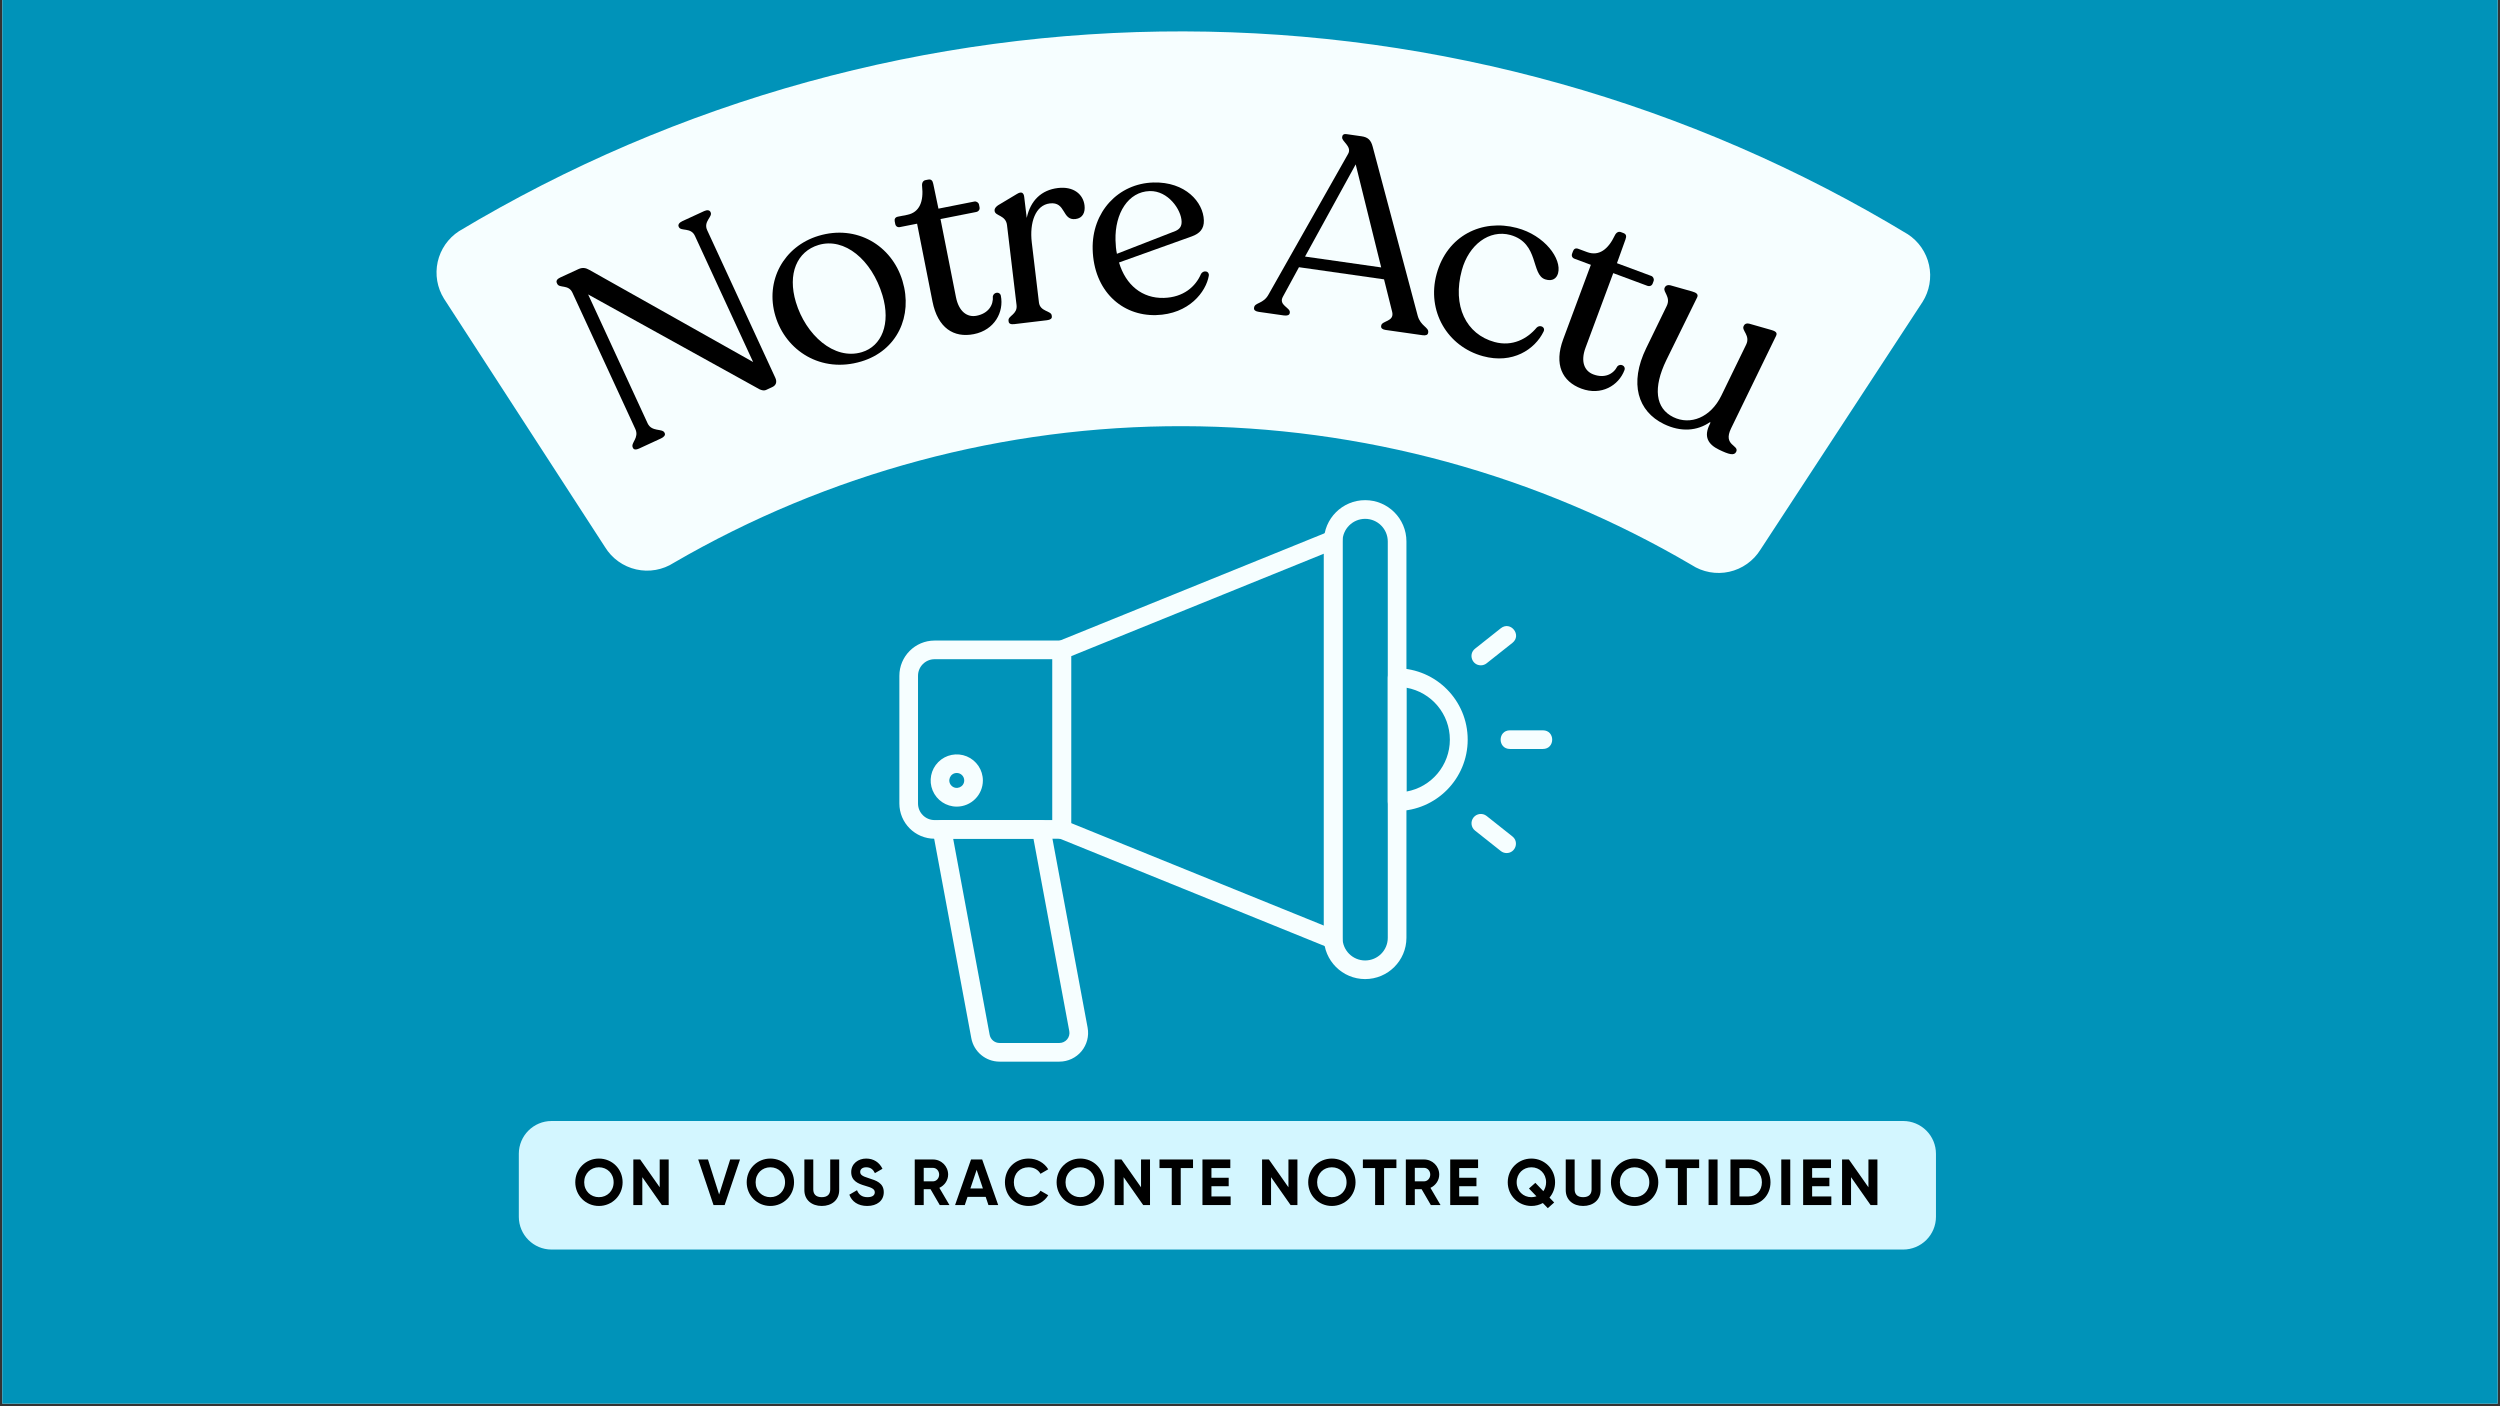 <svg xmlns="http://www.w3.org/2000/svg" xmlns:xlink="http://www.w3.org/1999/xlink" width="1280" zoomAndPan="magnify" viewBox="0 0 960 540" height="720" preserveAspectRatio="xMidYMid meet" version="1.0"><rect x="0" y="0" width="960" height="540" fill="#333333" stroke="none"/><defs><g/><clipPath id="ebd37d4aac"><path d="M 0.887 0 L 959.113 0 L 959.113 539 L 0.887 539 Z M 0.887 0 " clip-rule="nonzero"/></clipPath><clipPath id="25a9e99991"><path d="M 345.055 245 L 412 245 L 412 323 L 345.055 323 Z M 345.055 245 " clip-rule="nonzero"/></clipPath><clipPath id="f4542f3811"><path d="M 508 192.07 L 541 192.07 L 541 376 L 508 376 Z M 508 192.07 " clip-rule="nonzero"/></clipPath><clipPath id="ae712b8bfe"><path d="M 358 314 L 418 314 L 418 407.672 L 358 407.672 Z M 358 314 " clip-rule="nonzero"/></clipPath><clipPath id="f71a3631eb"><path d="M 0.379 1 L 575 1 L 575 210 L 0.379 210 Z M 0.379 1 " clip-rule="nonzero"/></clipPath><clipPath id="a6c2fd5ca7"><rect x="0" width="576" y="0" height="212"/></clipPath><clipPath id="e7362fab78"><rect x="0" width="547" y="0" height="52"/></clipPath></defs><g clip-path="url(#ebd37d4aac)"><path fill="#ffffff" d="M 0.887 0 L 959.113 0 L 959.113 539 L 0.887 539 Z M 0.887 0 " fill-opacity="1" fill-rule="nonzero"/><path fill="#0093b9" d="M 0.887 0 L 959.113 0 L 959.113 539 L 0.887 539 Z M 0.887 0 " fill-opacity="1" fill-rule="nonzero"/></g><g clip-path="url(#25a9e99991)"><path fill="#f6feff" d="M 407.738 322.074 L 358.879 322.074 C 351.41 322.066 345.355 316.012 345.355 308.539 L 345.355 259.504 C 345.363 252.039 351.41 245.984 358.879 245.973 L 407.738 245.973 C 409.719 245.973 411.32 247.578 411.32 249.559 L 411.32 318.492 C 411.32 320.473 409.719 322.074 407.738 322.074 Z M 358.879 253.137 C 355.367 253.141 352.52 255.992 352.516 259.504 L 352.516 308.539 C 352.516 312.055 355.363 314.906 358.879 314.91 L 404.16 314.91 L 404.16 253.137 Z M 358.879 253.137 " fill-opacity="1" fill-rule="nonzero"/></g><path fill="#f6feff" d="M 511.949 364.332 C 511.488 364.332 511.027 364.242 510.602 364.066 L 406.387 321.809 C 405.035 321.262 404.152 319.945 404.152 318.492 L 404.152 249.559 C 404.152 248.098 405.035 246.785 406.387 246.234 L 510.602 203.977 C 512.957 203.02 515.531 204.754 515.527 207.297 L 515.527 360.75 C 515.527 362.73 513.926 364.332 511.949 364.332 Z M 411.32 316.074 L 508.371 355.426 L 508.371 212.617 L 411.32 251.969 Z M 411.32 316.074 " fill-opacity="1" fill-rule="nonzero"/><g clip-path="url(#f4542f3811)"><path fill="#f6feff" d="M 524.215 375.969 C 515.465 375.961 508.371 368.867 508.363 360.117 L 508.363 207.914 C 508.363 199.16 515.465 192.062 524.215 192.062 C 532.969 192.062 540.07 199.16 540.07 207.914 L 540.07 360.117 C 540.059 368.867 532.969 375.961 524.215 375.969 Z M 524.215 199.234 C 519.422 199.242 515.535 203.133 515.527 207.926 L 515.527 360.133 C 515.527 364.93 519.418 368.82 524.215 368.82 C 529.016 368.82 532.906 364.93 532.906 360.133 L 532.906 207.926 C 532.898 203.133 529.016 199.242 524.215 199.234 Z M 524.215 199.234 " fill-opacity="1" fill-rule="nonzero"/></g><g clip-path="url(#ae712b8bfe)"><path fill="#f6feff" d="M 406.812 407.668 L 383.816 407.668 C 378.512 407.66 373.961 403.879 372.984 398.664 L 358.18 319.16 C 357.762 316.953 359.457 314.91 361.703 314.91 L 399.828 314.91 C 401.555 314.91 403.031 316.141 403.348 317.84 L 417.648 394.637 C 418.246 397.855 417.375 401.172 415.285 403.691 C 413.191 406.207 410.086 407.664 406.812 407.668 Z M 366.016 322.074 L 380.027 397.352 C 380.367 399.18 381.957 400.5 383.816 400.504 L 406.812 400.504 C 407.957 400.504 409.047 399.996 409.781 399.113 C 410.512 398.23 410.816 397.07 410.605 395.941 L 396.852 322.074 Z M 366.016 322.074 " fill-opacity="1" fill-rule="nonzero"/></g><path fill="#f6feff" d="M 536.484 311.441 C 534.508 311.441 532.906 309.836 532.906 307.859 L 532.906 260.18 C 532.906 258.207 534.508 256.602 536.484 256.602 C 551.508 256.773 563.594 269 563.594 284.02 C 563.594 299.043 551.508 311.27 536.484 311.441 Z M 540.07 264.082 L 540.07 303.961 C 549.723 302.23 556.746 293.832 556.746 284.023 C 556.746 274.215 549.723 265.816 540.07 264.082 Z M 540.07 264.082 " fill-opacity="1" fill-rule="nonzero"/><path fill="#f6feff" d="M 568.641 255.484 C 565.25 255.484 563.758 251.207 566.414 249.098 L 576.316 241.246 C 580.066 238.281 584.512 243.902 580.766 246.867 L 570.863 254.707 C 570.234 255.211 569.449 255.484 568.641 255.484 Z M 568.641 255.484 " fill-opacity="1" fill-rule="nonzero"/><path fill="#f6feff" d="M 592.461 287.605 L 579.828 287.605 C 575.051 287.605 575.051 280.441 579.828 280.441 L 592.461 280.441 C 597.238 280.441 597.238 287.605 592.461 287.605 Z M 592.461 287.605 " fill-opacity="1" fill-rule="nonzero"/><path fill="#f6feff" d="M 578.531 327.574 C 577.727 327.574 576.945 327.301 576.312 326.797 L 566.414 318.949 C 564.863 317.719 564.605 315.465 565.832 313.914 C 567.059 312.367 569.312 312.105 570.863 313.332 L 580.762 321.188 C 583.418 323.301 581.926 327.574 578.531 327.574 Z M 578.531 327.574 " fill-opacity="1" fill-rule="nonzero"/><path fill="#f6feff" d="M 367.402 309.742 C 363.344 309.742 359.688 307.301 358.137 303.551 C 356.582 299.805 357.441 295.496 360.309 292.625 C 363.176 289.758 367.488 288.902 371.238 290.449 C 374.984 292.004 377.426 295.66 377.426 299.715 C 377.414 305.25 372.934 309.73 367.402 309.742 Z M 367.402 296.824 C 364.848 296.824 363.57 299.906 365.375 301.715 C 367.18 303.516 370.262 302.238 370.262 299.688 C 370.262 298.105 368.984 296.824 367.402 296.824 Z M 367.402 296.824 " fill-opacity="1" fill-rule="nonzero"/><g transform="matrix(1, 0, 0, 1, 167, 11)"><g clip-path="url(#a6c2fd5ca7)"><g clip-path="url(#f71a3631eb)"><path fill="#f6feff" d="M 3.492 103.691 C 3.168 103.172 2.867 102.637 2.594 102.086 C 2.324 101.535 2.078 100.973 1.859 100.402 C 1.641 99.828 1.449 99.242 1.289 98.652 C 1.129 98.059 0.996 97.461 0.891 96.855 C 0.789 96.25 0.715 95.645 0.672 95.031 C 0.625 94.418 0.613 93.809 0.629 93.191 C 0.641 92.578 0.688 91.969 0.762 91.359 C 0.836 90.75 0.941 90.145 1.074 89.547 C 1.207 88.949 1.371 88.355 1.559 87.773 C 1.75 87.191 1.969 86.617 2.215 86.055 C 2.461 85.496 2.734 84.945 3.035 84.41 C 3.336 83.875 3.66 83.355 4.008 82.852 C 4.359 82.348 4.734 81.859 5.133 81.395 C 5.527 80.926 5.949 80.48 6.387 80.051 C 6.828 79.625 7.289 79.219 7.77 78.84 C 8.25 78.457 8.746 78.098 9.262 77.766 C 14.484 74.633 19.762 71.594 25.086 68.641 C 30.414 65.688 35.789 62.828 41.211 60.055 C 46.637 57.285 52.105 54.609 57.617 52.023 C 63.133 49.441 68.688 46.949 74.285 44.551 C 79.887 42.156 85.523 39.855 91.199 37.648 C 96.875 35.445 102.59 33.336 108.336 31.324 C 114.082 29.312 119.863 27.398 125.676 25.582 C 131.488 23.766 137.332 22.051 143.203 20.43 C 149.074 18.812 154.969 17.297 160.895 15.879 C 166.816 14.457 172.762 13.141 178.727 11.926 C 184.695 10.707 190.68 9.594 196.684 8.578 C 202.691 7.566 208.711 6.652 214.746 5.844 C 220.781 5.035 226.828 4.324 232.891 3.723 C 238.949 3.117 245.016 2.613 251.094 2.215 C 257.172 1.816 263.254 1.52 269.34 1.324 C 275.426 1.133 281.516 1.043 287.605 1.055 C 293.695 1.07 299.781 1.184 305.867 1.406 C 311.953 1.625 318.035 1.945 324.109 2.371 C 330.184 2.797 336.25 3.324 342.309 3.957 C 348.363 4.586 354.41 5.32 360.441 6.156 C 366.473 6.992 372.488 7.93 378.492 8.969 C 384.492 10.012 390.473 11.152 396.434 12.395 C 402.395 13.637 408.336 14.98 414.25 16.422 C 420.168 17.867 426.059 19.41 431.922 21.055 C 437.785 22.695 443.621 24.438 449.426 26.281 C 455.23 28.121 461 30.059 466.742 32.098 C 472.48 34.133 478.184 36.266 483.852 38.496 C 489.516 40.727 495.145 43.051 500.734 45.473 C 506.32 47.891 511.867 50.406 517.367 53.016 C 522.871 55.621 528.328 58.324 533.742 61.117 C 539.152 63.91 544.516 66.797 549.828 69.77 C 555.141 72.746 560.402 75.809 565.613 78.961 C 566.129 79.301 566.621 79.66 567.102 80.043 C 567.578 80.426 568.039 80.832 568.477 81.262 C 568.918 81.691 569.332 82.141 569.73 82.609 C 570.125 83.078 570.496 83.566 570.844 84.07 C 571.191 84.578 571.516 85.098 571.812 85.637 C 572.109 86.172 572.379 86.723 572.625 87.285 C 572.867 87.848 573.086 88.422 573.273 89.004 C 573.461 89.59 573.621 90.18 573.75 90.781 C 573.883 91.379 573.984 91.984 574.055 92.594 C 574.129 93.203 574.168 93.816 574.184 94.43 C 574.195 95.043 574.176 95.656 574.129 96.266 C 574.082 96.879 574.008 97.488 573.902 98.09 C 573.797 98.695 573.66 99.293 573.496 99.883 C 573.332 100.477 573.141 101.059 572.918 101.629 C 572.699 102.203 572.449 102.762 572.176 103.312 C 571.902 103.859 571.602 104.395 571.273 104.914 L 509.02 200.051 C 508.688 200.586 508.328 201.105 507.945 201.605 C 507.562 202.105 507.152 202.582 506.723 203.043 C 506.289 203.5 505.836 203.938 505.363 204.352 C 504.887 204.766 504.391 205.156 503.879 205.52 C 503.363 205.887 502.832 206.223 502.285 206.535 C 501.738 206.848 501.176 207.129 500.598 207.387 C 500.023 207.641 499.438 207.867 498.836 208.066 C 498.238 208.262 497.633 208.43 497.016 208.566 C 496.402 208.703 495.781 208.809 495.156 208.883 C 494.527 208.957 493.902 209 493.27 209.012 C 492.641 209.023 492.012 209.004 491.383 208.953 C 490.754 208.902 490.129 208.82 489.512 208.707 C 488.891 208.594 488.277 208.449 487.672 208.273 C 487.066 208.102 486.473 207.898 485.887 207.664 C 485.301 207.43 484.727 207.168 484.168 206.875 C 483.609 206.586 483.066 206.266 482.539 205.922 C 478.859 203.762 475.145 201.664 471.395 199.629 C 467.645 197.594 463.863 195.621 460.051 193.707 C 456.234 191.797 452.391 189.949 448.516 188.164 C 444.641 186.383 440.734 184.66 436.805 183.008 C 432.871 181.352 428.914 179.762 424.93 178.234 C 420.941 176.711 416.934 175.254 412.902 173.859 C 408.867 172.469 404.812 171.145 400.738 169.887 C 396.66 168.625 392.562 167.438 388.449 166.312 C 384.332 165.191 380.199 164.137 376.047 163.148 C 371.898 162.164 367.73 161.246 363.551 160.395 C 359.367 159.547 355.176 158.766 350.969 158.059 C 346.762 157.348 342.543 156.707 338.316 156.137 C 334.086 155.562 329.852 155.062 325.605 154.633 C 321.359 154.199 317.109 153.84 312.855 153.551 C 308.598 153.258 304.336 153.039 300.074 152.887 C 295.809 152.738 291.543 152.656 287.277 152.648 C 283.012 152.641 278.746 152.699 274.48 152.832 C 270.219 152.965 265.957 153.168 261.699 153.438 C 257.441 153.711 253.188 154.055 248.941 154.465 C 244.695 154.879 240.457 155.363 236.227 155.914 C 231.996 156.469 227.777 157.09 223.566 157.781 C 219.355 158.477 215.16 159.238 210.973 160.066 C 206.789 160.898 202.617 161.797 198.465 162.766 C 194.309 163.734 190.172 164.773 186.051 165.879 C 181.93 166.984 177.828 168.156 173.746 169.395 C 169.664 170.637 165.602 171.945 161.562 173.32 C 157.523 174.695 153.512 176.137 149.52 177.645 C 145.527 179.148 141.562 180.723 137.621 182.363 C 133.684 184 129.773 185.703 125.891 187.469 C 122.008 189.238 118.152 191.07 114.332 192.965 C 110.508 194.859 106.719 196.816 102.961 198.836 C 99.203 200.855 95.477 202.938 91.789 205.082 C 91.262 205.422 90.715 205.738 90.156 206.027 C 89.594 206.316 89.02 206.574 88.434 206.809 C 87.848 207.039 87.254 207.238 86.645 207.41 C 86.039 207.582 85.426 207.723 84.805 207.836 C 84.184 207.945 83.559 208.023 82.934 208.074 C 82.305 208.121 81.676 208.137 81.043 208.125 C 80.414 208.109 79.785 208.062 79.16 207.984 C 78.535 207.91 77.914 207.801 77.301 207.66 C 76.688 207.523 76.078 207.352 75.48 207.152 C 74.883 206.953 74.297 206.723 73.723 206.465 C 73.148 206.207 72.586 205.922 72.039 205.609 C 71.496 205.293 70.965 204.953 70.453 204.586 C 69.941 204.219 69.445 203.828 68.973 203.414 C 68.5 202.996 68.047 202.559 67.617 202.098 C 67.188 201.637 66.785 201.152 66.402 200.652 C 66.02 200.152 65.664 199.633 65.336 199.094 Z M 3.492 103.691 " fill-opacity="1" fill-rule="nonzero"/></g><g fill="#000000" fill-opacity="1"><g transform="translate(71.198, 164.57)"><g><path d="M 32.219 -94.52 L 23.801 -90.637 C 22.602 -90.082 22.074 -89.277 22.414 -88.535 L 22.5 -88.352 C 23.27 -86.688 27.102 -88.344 28.641 -85.016 L 51.004 -36.551 L -11.879 -71.926 C -13.266 -72.746 -14.582 -72.922 -16.059 -72.238 L -23.09 -68.996 C -24.293 -68.441 -24.727 -67.68 -24.383 -66.941 L -24.215 -66.57 C -23.402 -64.812 -19.887 -66.434 -18.395 -63.199 L 5.762 -10.848 C 7.344 -7.426 3.957 -5.527 4.766 -3.77 L 4.852 -3.586 C 5.195 -2.844 6.012 -2.773 7.215 -3.328 L 15.629 -7.215 C 16.742 -7.727 17.402 -8.48 17.062 -9.219 L 16.977 -9.402 C 16.164 -11.16 12.059 -9.605 10.48 -13.027 L -12.355 -62.508 L 51.98 -26.902 C 54.035 -25.609 55.125 -25.438 56.047 -25.863 L 58.359 -26.934 C 59.84 -27.613 60.246 -28.922 59.52 -30.496 L 33.355 -87.191 C 31.82 -90.52 35.477 -92.32 34.707 -93.984 L 34.625 -94.172 C 34.281 -94.91 33.328 -95.031 32.219 -94.52 Z M 32.219 -94.52 "/></g></g></g><g fill="#000000" fill-opacity="1"><g transform="translate(134.792, 135.45)"><g><path d="M 28.973 -7.652 C 42.727 -11.789 48.824 -25.113 44.773 -38.574 C 40.664 -52.23 27.176 -60.297 12.543 -55.895 C -0.82 -51.875 -8.109 -38.621 -4.027 -25.062 C -0.039 -11.797 13.461 -2.984 28.973 -7.652 Z M 29.172 -11.223 C 18.445 -7.996 7.586 -17.918 3.832 -30.406 C 0.543 -41.328 4.246 -49.891 12.535 -52.383 C 22.484 -55.375 32.961 -46.719 37.07 -33.062 C 40.355 -22.141 36.781 -13.512 29.172 -11.223 Z M 29.172 -11.223 "/></g></g></g><g fill="#000000" fill-opacity="1"><g transform="translate(185.07, 120.605)"><g><path d="M 21.883 -3.293 C 29.875 -4.875 33.484 -11.82 32.258 -18.016 C 31.902 -19.812 29.484 -19.438 29.18 -17.82 C 29.453 -14.344 27.371 -11.234 22.973 -10.363 C 19.277 -9.629 16.105 -12.016 15.016 -17.508 L 9.082 -47.488 L 22.875 -50.215 C 23.672 -50.375 24.254 -51.113 24.074 -52.012 L 23.879 -53.012 C 23.719 -53.809 22.883 -54.371 22.082 -54.215 L 8.293 -51.484 L 6.312 -60.957 C 6.059 -62.254 5.52 -62.875 4.32 -62.637 L 3.32 -62.441 C 2.422 -62.262 1.859 -61.426 2.016 -60.105 C 2.645 -54.312 1.098 -50.059 -3.699 -49.109 L -7.297 -48.398 C -8.293 -48.199 -8.676 -47.504 -8.496 -46.602 L -8.301 -45.605 C -8.121 -44.703 -7.402 -44.223 -6.504 -44.402 L 0.09 -45.707 L 6.004 -15.828 C 8.023 -5.637 14.188 -1.77 21.883 -3.293 Z M 21.883 -3.293 "/></g></g></g><g fill="#000000" fill-opacity="1"><g transform="translate(216.214, 114.215)"><g><path d="M 23.012 -53.012 C 16.742 -52.266 12.5 -48.27 11.047 -41.531 L 10.078 -49.625 C 9.898 -51.141 9.094 -51.863 7.281 -50.727 L 0.004 -46.367 C -0.844 -45.754 -1.379 -45.074 -1.297 -44.367 L -1.27 -44.164 C -1.043 -42.242 3.016 -42.625 3.477 -38.781 L 7.145 -8.035 C 7.566 -4.492 3.836 -3.945 4.055 -2.125 L 4.102 -1.723 C 4.199 -0.91 4.957 -0.59 6.27 -0.75 L 18.812 -2.246 C 20.129 -2.402 20.789 -2.891 20.691 -3.699 L 20.641 -4.105 C 20.426 -5.926 16.164 -5.52 15.742 -9.059 L 12.988 -32.121 C 12.086 -39.707 14.359 -46.441 19.922 -47.105 C 26.191 -47.852 24.508 -40.473 29.77 -41.098 C 32.602 -41.438 33.559 -43.707 33.246 -46.336 C 32.738 -50.586 29.078 -53.738 23.012 -53.012 Z M 23.012 -53.012 "/></g></g></g><g fill="#000000" fill-opacity="1"><g transform="translate(249.791, 109.71)"><g><path d="M 44.418 -15.562 C 42.309 -10.617 37.629 -6.516 30.094 -6.312 C 21.848 -6.09 15.492 -11.219 12.914 -19.914 L 40.871 -29.938 C 43.898 -31.039 45.582 -32.816 45.492 -36.074 C 45.305 -43.102 38.367 -50.965 26.148 -50.633 C 12.605 -50.27 2.406 -39.297 2.793 -24.938 C 3.219 -9.055 13.977 0.641 27.113 0.289 C 39.84 -0.055 46.332 -8.688 47.391 -14.828 C 47.645 -16.773 45.293 -17.016 44.418 -15.562 Z M 24.711 -47.336 C 31.734 -47.523 36.824 -40.223 36.945 -35.641 C 36.992 -33.91 36.309 -32.77 34.598 -32.012 L 12.109 -23.254 C 11.762 -24.875 11.613 -26.602 11.562 -28.438 C 11.285 -38.82 16.461 -47.113 24.711 -47.336 Z M 24.711 -47.336 "/></g></g></g><g fill="#000000" fill-opacity="1"><g transform="translate(295.767, 108.819)"><g/></g></g><g fill="#000000" fill-opacity="1"><g transform="translate(313.77, 108.383)"><g><path d="M 63.629 1.871 L 46.344 -63.047 C 45.68 -65.613 44.496 -66.707 42.078 -67.051 L 36.23 -67.887 C 35.219 -68.031 34.746 -67.582 34.66 -66.98 L 34.617 -66.676 C 34.387 -65.062 38.535 -63.133 36.895 -60.281 L 6.352 -6.297 C 4.395 -2.664 1.078 -3.242 0.805 -1.324 L 0.777 -1.125 C 0.664 -0.316 1.312 0.188 2.621 0.375 L 12.203 1.742 C 13.512 1.926 14.379 1.641 14.492 0.832 L 14.52 0.629 C 14.793 -1.285 9.984 -2.176 11.898 -5.504 L 18.031 -16.773 L 50.703 -12.113 L 53.848 0.477 C 54.656 4.195 49.887 3.719 49.613 5.637 L 49.586 5.836 C 49.469 6.645 50.117 7.148 51.328 7.32 L 65.547 9.348 C 66.758 9.52 67.52 9.219 67.637 8.41 L 67.664 8.211 C 67.938 6.293 64.711 5.832 63.629 1.871 Z M 20.363 -20.863 L 39.816 -56.262 L 49.609 -16.691 Z M 20.363 -20.863 "/></g></g></g><g fill="#000000" fill-opacity="1"><g transform="translate(375.303, 117.318)"><g><path d="M 27.152 8.453 C 38.555 11.559 47.074 5.855 50.406 -0.945 C 51.332 -2.801 48.957 -3.766 47.77 -2.508 C 44.168 1.793 38.473 4.883 31.59 3.012 C 20.684 0.039 15.301 -10.824 19.047 -24.582 C 21.699 -34.312 29.559 -40.301 37.715 -38.078 C 48.895 -34.93 45.477 -22.77 51.121 -21.02 C 53.848 -20.172 55.457 -21.422 55.992 -23.387 C 57.488 -28.891 50.887 -37.977 40.145 -40.797 C 26.754 -44.336 13.371 -37.848 9.355 -23.105 C 5.473 -8.855 13.492 4.73 27.152 8.453 Z M 27.152 8.453 "/></g></g></g><g fill="#000000" fill-opacity="1"><g transform="translate(419.877, 129.576)"><g><path d="M 20.363 8.656 C 28.004 11.496 34.715 7.469 36.914 1.551 C 37.555 -0.168 35.297 -1.117 34.191 0.102 C 32.605 3.207 29.199 4.766 24.996 3.207 C 21.465 1.895 20.012 -1.801 21.965 -7.051 L 32.609 -35.695 L 45.785 -30.797 C 46.551 -30.512 47.43 -30.836 47.75 -31.695 L 48.105 -32.652 C 48.391 -33.414 47.969 -34.332 47.207 -34.617 L 34.031 -39.512 L 37.305 -48.621 C 37.766 -49.859 37.633 -50.672 36.488 -51.098 L 35.531 -51.453 C 34.672 -51.77 33.758 -51.352 33.199 -50.145 C 30.699 -44.879 27.156 -42.07 22.57 -43.773 L 19.133 -45.051 C 18.18 -45.406 17.488 -45.008 17.172 -44.148 L 16.816 -43.195 C 16.496 -42.336 16.855 -41.551 17.715 -41.23 L 24.016 -38.887 L 13.406 -10.34 C 9.785 -0.602 13.012 5.922 20.363 8.656 Z M 20.363 8.656 "/></g></g></g><g fill="#000000" fill-opacity="1"><g transform="translate(449.377, 139.73)"><g><path d="M 48.352 13.773 L 65.637 -21.766 C 66.215 -22.957 65.48 -23.543 63.789 -24.023 L 55.336 -26.438 C 54.328 -26.699 53.605 -26.371 53.293 -25.73 L 53.16 -25.457 C 52.355 -23.809 55.84 -21.887 54.148 -18.406 L 44.613 1.195 C 40.516 9.625 32.711 12.625 26.207 9.461 C 19.246 6.074 18.34 -1.84 23.508 -12.469 L 35.316 -36.512 C 35.895 -37.703 35.07 -38.332 33.379 -38.816 L 25.016 -41.184 C 24.102 -41.402 23.285 -41.121 22.973 -40.477 L 22.84 -40.203 C 22.082 -38.645 25.336 -36.723 23.645 -33.242 L 15.758 -17.027 C 9.164 -3.473 12.562 7.242 22.547 12.098 C 29.051 15.262 35.379 14.828 40.395 11.266 L 40.312 11.902 C 37.633 16.945 39.578 19.93 43.703 21.934 C 47.551 23.805 49.559 24.332 50.316 22.773 C 51.609 20.117 45.098 20.461 48.352 13.773 Z M 48.352 13.773 "/></g></g></g></g></g><g transform="matrix(1, 0, 0, 1, 198, 429)"><g clip-path="url(#e7362fab78)"><path fill="#d3f6ff" d="M 13.812 1.465 L 532.824 1.465 C 536.16 1.465 539.363 2.793 541.723 5.152 C 544.082 7.512 545.41 10.715 545.41 14.055 L 545.41 38.238 C 545.41 41.578 544.082 44.777 541.723 47.141 C 539.363 49.5 536.16 50.828 532.824 50.828 L 13.812 50.828 C 6.863 50.828 1.227 45.191 1.227 38.238 L 1.227 14.055 C 1.227 7.102 6.863 1.465 13.812 1.465 Z M 13.812 1.465 " fill-opacity="1" fill-rule="nonzero"/><g fill="#000000" fill-opacity="1"><g transform="translate(22.083, 33.738)"><g><path d="M 9.902 0.352 C 14.949 0.352 19 -3.648 19 -8.75 C 19 -13.875 14.949 -17.852 9.902 -17.852 C 4.852 -17.852 0.824 -13.875 0.824 -8.75 C 0.824 -3.648 4.852 0.352 9.902 0.352 Z M 9.902 -3.023 C 6.727 -3.023 4.25 -5.398 4.25 -8.75 C 4.25 -12.125 6.727 -14.5 9.902 -14.5 C 13.074 -14.5 15.551 -12.125 15.551 -8.75 C 15.551 -5.398 13.074 -3.023 9.902 -3.023 Z M 9.902 -3.023 "/></g></g></g><g fill="#000000" fill-opacity="1"><g transform="translate(43.575, 33.738)"><g><path d="M 11.75 -17.5 L 11.75 -6.824 L 4.25 -17.5 L 1.625 -17.5 L 1.625 0 L 5.074 0 L 5.074 -10.699 L 12.574 0 L 15.199 0 L 15.199 -17.5 Z M 11.75 -17.5 "/></g></g></g><g fill="#000000" fill-opacity="1"><g transform="translate(62.093, 33.738)"><g/></g></g><g fill="#000000" fill-opacity="1"><g transform="translate(70.04, 33.738)"><g><path d="M 5.949 0 L 10.227 0 L 16.125 -17.5 L 12.352 -17.5 L 8.102 -4.051 L 3.824 -17.5 L 0.074 -17.5 Z M 5.949 0 "/></g></g></g><g fill="#000000" fill-opacity="1"><g transform="translate(87.909, 33.738)"><g><path d="M 9.902 0.352 C 14.949 0.352 19 -3.648 19 -8.75 C 19 -13.875 14.949 -17.852 9.902 -17.852 C 4.852 -17.852 0.824 -13.875 0.824 -8.75 C 0.824 -3.648 4.852 0.352 9.902 0.352 Z M 9.902 -3.023 C 6.727 -3.023 4.25 -5.398 4.25 -8.75 C 4.25 -12.125 6.727 -14.5 9.902 -14.5 C 13.074 -14.5 15.551 -12.125 15.551 -8.75 C 15.551 -5.398 13.074 -3.023 9.902 -3.023 Z M 9.902 -3.023 "/></g></g></g><g fill="#000000" fill-opacity="1"><g transform="translate(109.4, 33.738)"><g><path d="M 8.152 0.352 C 12 0.352 14.852 -1.949 14.852 -5.727 L 14.852 -17.5 L 11.402 -17.5 L 11.402 -6 C 11.402 -4.301 10.5 -3.023 8.152 -3.023 C 5.801 -3.023 4.898 -4.301 4.898 -6 L 4.898 -17.5 L 1.477 -17.5 L 1.477 -5.727 C 1.477 -1.949 4.324 0.352 8.152 0.352 Z M 8.152 0.352 "/></g></g></g><g fill="#000000" fill-opacity="1"><g transform="translate(127.418, 33.738)"><g><path d="M 7.602 0.352 C 11.324 0.352 13.949 -1.648 13.949 -4.926 C 13.949 -8.5 11 -9.426 8.227 -10.301 C 5.574 -11.102 4.898 -11.676 4.898 -12.75 C 4.898 -13.75 5.75 -14.5 7.199 -14.5 C 8.977 -14.5 9.926 -13.574 10.551 -12.25 L 13.449 -13.926 C 12.277 -16.375 10.074 -17.852 7.199 -17.852 C 4.199 -17.852 1.449 -15.949 1.449 -12.652 C 1.449 -9.324 4.051 -8.199 6.727 -7.426 C 9.324 -6.676 10.5 -6.176 10.5 -4.875 C 10.5 -3.898 9.777 -3.023 7.699 -3.023 C 5.523 -3.023 4.301 -4.074 3.676 -5.699 L 0.727 -3.977 C 1.676 -1.375 4.023 0.352 7.602 0.352 Z M 7.602 0.352 "/></g></g></g><g fill="#000000" fill-opacity="1"><g transform="translate(143.687, 33.738)"><g/></g></g><g fill="#000000" fill-opacity="1"><g transform="translate(151.635, 33.738)"><g><path d="M 11.227 0 L 14.949 0 L 11.074 -6.602 C 13.074 -7.527 14.449 -9.5 14.449 -11.699 C 14.449 -14.902 11.852 -17.5 8.625 -17.5 L 1.625 -17.5 L 1.625 0 L 5.074 0 L 5.074 -6.074 L 7.699 -6.074 Z M 5.074 -14.277 L 8.625 -14.277 C 9.926 -14.277 11 -13.152 11 -11.699 C 11 -10.25 9.926 -9.102 8.625 -9.102 L 5.074 -9.102 Z M 5.074 -14.277 "/></g></g></g><g fill="#000000" fill-opacity="1"><g transform="translate(168.679, 33.738)"><g><path d="M 12.875 0 L 16.625 0 L 10.477 -17.5 L 6.199 -17.5 L 0.074 0 L 3.801 0 L 4.852 -3.148 L 11.824 -3.148 Z M 5.949 -6.375 L 8.352 -13.527 L 10.75 -6.375 Z M 5.949 -6.375 "/></g></g></g><g fill="#000000" fill-opacity="1"><g transform="translate(187.072, 33.738)"><g><path d="M 9.926 0.352 C 13.152 0.352 15.977 -1.273 17.449 -3.773 L 14.477 -5.5 C 13.652 -3.977 11.926 -3.023 9.926 -3.023 C 6.5 -3.023 4.25 -5.398 4.25 -8.75 C 4.25 -12.125 6.5 -14.5 9.926 -14.5 C 11.926 -14.5 13.625 -13.551 14.477 -12 L 17.449 -13.727 C 15.949 -16.227 13.125 -17.852 9.926 -17.852 C 4.625 -17.852 0.824 -13.875 0.824 -8.75 C 0.824 -3.648 4.625 0.352 9.926 0.352 Z M 9.926 0.352 "/></g></g></g><g fill="#000000" fill-opacity="1"><g transform="translate(206.914, 33.738)"><g><path d="M 9.902 0.352 C 14.949 0.352 19 -3.648 19 -8.75 C 19 -13.875 14.949 -17.852 9.902 -17.852 C 4.852 -17.852 0.824 -13.875 0.824 -8.75 C 0.824 -3.648 4.852 0.352 9.902 0.352 Z M 9.902 -3.023 C 6.727 -3.023 4.25 -5.398 4.25 -8.75 C 4.25 -12.125 6.727 -14.5 9.902 -14.5 C 13.074 -14.5 15.551 -12.125 15.551 -8.75 C 15.551 -5.398 13.074 -3.023 9.902 -3.023 Z M 9.902 -3.023 "/></g></g></g><g fill="#000000" fill-opacity="1"><g transform="translate(228.405, 33.738)"><g><path d="M 11.75 -17.5 L 11.75 -6.824 L 4.25 -17.5 L 1.625 -17.5 L 1.625 0 L 5.074 0 L 5.074 -10.699 L 12.574 0 L 15.199 0 L 15.199 -17.5 Z M 11.75 -17.5 "/></g></g></g><g fill="#000000" fill-opacity="1"><g transform="translate(246.923, 33.738)"><g><path d="M 13.199 -17.5 L 0.324 -17.5 L 0.324 -14.199 L 5.023 -14.199 L 5.023 0 L 8.477 0 L 8.477 -14.199 L 13.199 -14.199 Z M 13.199 -17.5 "/></g></g></g><g fill="#000000" fill-opacity="1"><g transform="translate(262.118, 33.738)"><g><path d="M 5.074 -3.301 L 5.074 -7.227 L 11.699 -7.227 L 11.699 -10.477 L 5.074 -10.477 L 5.074 -14.199 L 12.324 -14.199 L 12.324 -17.5 L 1.625 -17.5 L 1.625 0 L 12.449 0 L 12.449 -3.301 Z M 5.074 -3.301 "/></g></g></g><g fill="#000000" fill-opacity="1"><g transform="translate(277.062, 33.738)"><g/></g></g><g fill="#000000" fill-opacity="1"><g transform="translate(285.01, 33.738)"><g><path d="M 11.75 -17.5 L 11.75 -6.824 L 4.25 -17.5 L 1.625 -17.5 L 1.625 0 L 5.074 0 L 5.074 -10.699 L 12.574 0 L 15.199 0 L 15.199 -17.5 Z M 11.75 -17.5 "/></g></g></g><g fill="#000000" fill-opacity="1"><g transform="translate(303.528, 33.738)"><g><path d="M 9.902 0.352 C 14.949 0.352 19 -3.648 19 -8.75 C 19 -13.875 14.949 -17.852 9.902 -17.852 C 4.852 -17.852 0.824 -13.875 0.824 -8.75 C 0.824 -3.648 4.852 0.352 9.902 0.352 Z M 9.902 -3.023 C 6.727 -3.023 4.25 -5.398 4.25 -8.75 C 4.25 -12.125 6.727 -14.5 9.902 -14.5 C 13.074 -14.5 15.551 -12.125 15.551 -8.75 C 15.551 -5.398 13.074 -3.023 9.902 -3.023 Z M 9.902 -3.023 "/></g></g></g><g fill="#000000" fill-opacity="1"><g transform="translate(325.02, 33.738)"><g><path d="M 13.199 -17.5 L 0.324 -17.5 L 0.324 -14.199 L 5.023 -14.199 L 5.023 0 L 8.477 0 L 8.477 -14.199 L 13.199 -14.199 Z M 13.199 -17.5 "/></g></g></g><g fill="#000000" fill-opacity="1"><g transform="translate(340.214, 33.738)"><g><path d="M 11.227 0 L 14.949 0 L 11.074 -6.602 C 13.074 -7.527 14.449 -9.5 14.449 -11.699 C 14.449 -14.902 11.852 -17.5 8.625 -17.5 L 1.625 -17.5 L 1.625 0 L 5.074 0 L 5.074 -6.074 L 7.699 -6.074 Z M 5.074 -14.277 L 8.625 -14.277 C 9.926 -14.277 11 -13.152 11 -11.699 C 11 -10.25 9.926 -9.102 8.625 -9.102 L 5.074 -9.102 Z M 5.074 -14.277 "/></g></g></g><g fill="#000000" fill-opacity="1"><g transform="translate(357.258, 33.738)"><g><path d="M 5.074 -3.301 L 5.074 -7.227 L 11.699 -7.227 L 11.699 -10.477 L 5.074 -10.477 L 5.074 -14.199 L 12.324 -14.199 L 12.324 -17.5 L 1.625 -17.5 L 1.625 0 L 12.449 0 L 12.449 -3.301 Z M 5.074 -3.301 "/></g></g></g><g fill="#000000" fill-opacity="1"><g transform="translate(372.202, 33.738)"><g/></g></g><g fill="#000000" fill-opacity="1"><g transform="translate(380.15, 33.738)"><g><path d="M 19 -8.75 C 19 -13.875 14.926 -17.852 9.902 -17.852 C 4.875 -17.852 0.824 -13.875 0.824 -8.75 C 0.824 -3.648 4.875 0.352 9.902 0.352 C 11.5 0.352 13 -0.051 14.301 -0.773 L 16.199 1.199 L 18.652 -0.977 L 16.852 -2.852 C 18.199 -4.426 19 -6.477 19 -8.75 Z M 9.902 -3.023 C 6.75 -3.023 4.25 -5.398 4.25 -8.75 C 4.25 -12.125 6.75 -14.5 9.902 -14.5 C 13.051 -14.5 15.551 -12.125 15.551 -8.75 C 15.551 -7.426 15.152 -6.25 14.5 -5.324 L 11.426 -8.527 L 8.977 -6.352 L 11.852 -3.352 C 11.25 -3.148 10.574 -3.023 9.902 -3.023 Z M 9.902 -3.023 "/></g></g></g><g fill="#000000" fill-opacity="1"><g transform="translate(401.766, 33.738)"><g><path d="M 8.152 0.352 C 12 0.352 14.852 -1.949 14.852 -5.727 L 14.852 -17.5 L 11.402 -17.5 L 11.402 -6 C 11.402 -4.301 10.5 -3.023 8.152 -3.023 C 5.801 -3.023 4.898 -4.301 4.898 -6 L 4.898 -17.5 L 1.477 -17.5 L 1.477 -5.727 C 1.477 -1.949 4.324 0.352 8.152 0.352 Z M 8.152 0.352 "/></g></g></g><g fill="#000000" fill-opacity="1"><g transform="translate(419.784, 33.738)"><g><path d="M 9.902 0.352 C 14.949 0.352 19 -3.648 19 -8.75 C 19 -13.875 14.949 -17.852 9.902 -17.852 C 4.852 -17.852 0.824 -13.875 0.824 -8.75 C 0.824 -3.648 4.852 0.352 9.902 0.352 Z M 9.902 -3.023 C 6.727 -3.023 4.25 -5.398 4.25 -8.75 C 4.25 -12.125 6.727 -14.5 9.902 -14.5 C 13.074 -14.5 15.551 -12.125 15.551 -8.75 C 15.551 -5.398 13.074 -3.023 9.902 -3.023 Z M 9.902 -3.023 "/></g></g></g><g fill="#000000" fill-opacity="1"><g transform="translate(441.276, 33.738)"><g><path d="M 13.199 -17.5 L 0.324 -17.5 L 0.324 -14.199 L 5.023 -14.199 L 5.023 0 L 8.477 0 L 8.477 -14.199 L 13.199 -14.199 Z M 13.199 -17.5 "/></g></g></g><g fill="#000000" fill-opacity="1"><g transform="translate(456.471, 33.738)"><g><path d="M 1.625 -17.5 L 1.625 0 L 5.074 0 L 5.074 -17.5 Z M 1.625 -17.5 "/></g></g></g><g fill="#000000" fill-opacity="1"><g transform="translate(464.868, 33.738)"><g><path d="M 8.574 -17.5 L 1.625 -17.5 L 1.625 0 L 8.574 0 C 13.402 0 17 -3.824 17 -8.75 C 17 -13.676 13.402 -17.5 8.574 -17.5 Z M 8.574 -3.301 L 5.074 -3.301 L 5.074 -14.199 L 8.574 -14.199 C 11.602 -14.199 13.699 -11.977 13.699 -8.75 C 13.699 -5.523 11.602 -3.301 8.574 -3.301 Z M 8.574 -3.301 "/></g></g></g><g fill="#000000" fill-opacity="1"><g transform="translate(484.385, 33.738)"><g><path d="M 1.625 -17.5 L 1.625 0 L 5.074 0 L 5.074 -17.5 Z M 1.625 -17.5 "/></g></g></g><g fill="#000000" fill-opacity="1"><g transform="translate(492.783, 33.738)"><g><path d="M 5.074 -3.301 L 5.074 -7.227 L 11.699 -7.227 L 11.699 -10.477 L 5.074 -10.477 L 5.074 -14.199 L 12.324 -14.199 L 12.324 -17.5 L 1.625 -17.5 L 1.625 0 L 12.449 0 L 12.449 -3.301 Z M 5.074 -3.301 "/></g></g></g><g fill="#000000" fill-opacity="1"><g transform="translate(507.728, 33.738)"><g><path d="M 11.75 -17.5 L 11.75 -6.824 L 4.25 -17.5 L 1.625 -17.5 L 1.625 0 L 5.074 0 L 5.074 -10.699 L 12.574 0 L 15.199 0 L 15.199 -17.5 Z M 11.75 -17.5 "/></g></g></g></g></g></svg>